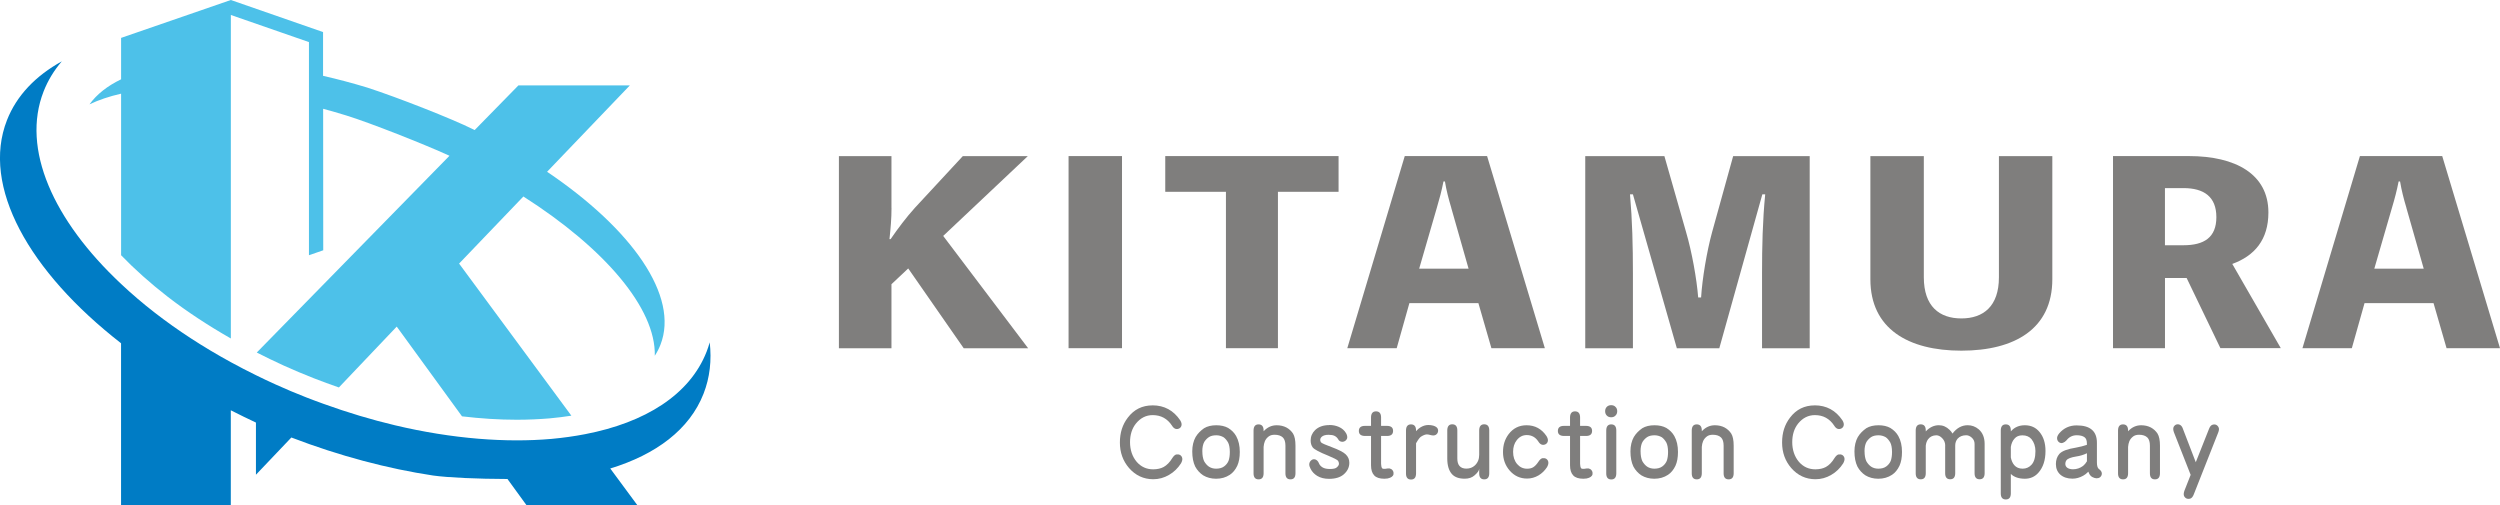<svg width="183" height="37" viewBox="0 0 183 37" fill="none" xmlns="http://www.w3.org/2000/svg">
<g clip-path="url(#clip0_1_89)">
<path d="M65.259 15.214C65.259 16.006 65.194 16.711 65.11 17.503H65.194C65.723 16.727 66.337 15.916 66.969 15.214L70.478 11.428H75.236L69.042 17.27L75.259 25.491H70.543L66.482 19.65L65.255 20.804V25.491H61.408V11.428H65.255V15.214H65.259Z" fill="#7F7E7D"/>
<path d="M82.131 25.488H78.219V11.425H82.131V25.488Z" fill="#7F7E7D"/>
<path d="M97.986 14.04H93.545V25.488H89.739V14.04H85.297V11.425H97.983V14.04H97.986Z" fill="#7F7E7D"/>
<path d="M113.083 25.488H109.171L108.219 22.19H103.167L102.238 25.488H98.622L102.828 11.425H108.855L113.083 25.488ZM106.234 15.214C106.043 14.583 105.875 13.934 105.769 13.284H105.662C105.537 13.934 105.365 14.58 105.175 15.214L103.884 19.665H107.499L106.231 15.214H106.234Z" fill="#7F7E7D"/>
<path d="M132.47 11.428V25.491H128.981V19.992C128.981 18.062 129.023 16.151 129.213 14.225H129.003L125.853 25.491H122.745L119.53 14.225H119.316C119.484 16.135 119.53 18.03 119.53 19.992V25.491H116.04V11.428H121.834L123.419 16.982C123.842 18.424 124.2 20.409 124.307 21.776H124.52C124.604 20.406 124.943 18.389 125.324 16.998L126.867 11.428H132.47Z" fill="#7F7E7D"/>
<path d="M150.23 11.428V20.441C150.23 24.065 147.483 25.669 143.571 25.669C139.681 25.669 136.912 24.065 136.912 20.441V11.428H140.824V20.299C140.824 22.426 141.967 23.309 143.571 23.309C145.175 23.309 146.321 22.426 146.321 20.299V11.428H150.233H150.23Z" fill="#7F7E7D"/>
<path d="M162.535 25.488L160.062 20.351H158.477V25.488H154.672V11.425H160.233C163.639 11.425 166.047 12.741 166.047 15.553C166.047 17.554 165.033 18.725 163.403 19.32L166.954 25.485H162.535V25.488ZM158.474 17.952H159.827C161.328 17.952 162.238 17.393 162.238 15.896C162.238 14.399 161.328 13.769 159.827 13.769H158.474V17.952Z" fill="#7F7E7D"/>
<path d="M183 25.488H179.088L178.135 22.19H173.084L172.154 25.488H168.539L172.745 11.425H178.771L183 25.488ZM176.15 15.214C175.96 14.583 175.792 13.934 175.685 13.284H175.579C175.453 13.934 175.282 14.58 175.091 15.214L173.8 19.665H177.416L176.147 15.214H176.15Z" fill="#7F7E7D"/>
<path d="M84.365 29.671C85.227 29.674 85.901 30.04 86.392 30.767C86.476 30.906 86.508 31.026 86.489 31.123C86.472 31.223 86.421 31.3 86.337 31.352C86.253 31.401 86.163 31.417 86.069 31.398C85.966 31.372 85.869 31.291 85.788 31.155C85.452 30.644 84.981 30.386 84.377 30.386C83.893 30.386 83.483 30.593 83.151 31.003C82.864 31.362 82.718 31.818 82.718 32.371C82.718 32.923 82.883 33.428 83.209 33.809C83.525 34.171 83.926 34.355 84.416 34.355C84.723 34.352 84.975 34.294 85.178 34.184C85.417 34.052 85.63 33.835 85.814 33.528C85.911 33.379 86.008 33.292 86.101 33.266C86.208 33.25 86.301 33.263 86.382 33.305C86.469 33.363 86.521 33.437 86.54 33.534C86.563 33.641 86.531 33.767 86.45 33.916C86.217 34.278 85.924 34.562 85.572 34.763C85.213 34.973 84.829 35.08 84.416 35.08C83.709 35.077 83.119 34.802 82.644 34.258C82.199 33.741 81.976 33.121 81.976 32.393C81.976 31.666 82.17 31.077 82.554 30.573C83.009 29.972 83.612 29.674 84.365 29.674V29.671Z" fill="#7F7E7D"/>
<path d="M87.534 31.97C87.673 31.737 87.877 31.53 88.138 31.346C88.377 31.2 88.677 31.129 89.035 31.129C89.371 31.129 89.662 31.194 89.9 31.326C90.159 31.485 90.352 31.682 90.485 31.918C90.665 32.241 90.753 32.629 90.753 33.082C90.753 33.489 90.691 33.825 90.569 34.094C90.43 34.388 90.246 34.608 90.023 34.756C89.729 34.95 89.394 35.044 89.013 35.044C88.654 35.041 88.341 34.957 88.073 34.795C87.828 34.633 87.635 34.42 87.489 34.152C87.344 33.851 87.273 33.479 87.273 33.043C87.273 32.636 87.357 32.28 87.528 31.973L87.534 31.97ZM88.012 33.04C88.012 33.328 88.054 33.567 88.138 33.754C88.235 33.926 88.351 34.058 88.487 34.155C88.638 34.255 88.816 34.307 89.019 34.307C89.258 34.307 89.455 34.252 89.603 34.142C89.749 34.035 89.855 33.903 89.926 33.741C89.991 33.567 90.023 33.344 90.023 33.078C90.02 32.771 89.975 32.539 89.891 32.383C89.794 32.219 89.687 32.093 89.568 32.008C89.403 31.912 89.226 31.863 89.035 31.863C88.816 31.863 88.638 31.905 88.503 31.989C88.367 32.076 88.251 32.196 88.154 32.345C88.057 32.519 88.009 32.752 88.009 33.04H88.012Z" fill="#7F7E7D"/>
<path d="M91.76 31.511C91.763 31.213 91.886 31.064 92.128 31.064C92.373 31.068 92.496 31.216 92.496 31.511V31.569C92.496 31.569 92.512 31.553 92.515 31.549C92.783 31.268 93.093 31.129 93.454 31.129C93.722 31.129 93.958 31.184 94.168 31.294C94.368 31.404 94.529 31.553 94.652 31.74C94.771 31.937 94.829 32.231 94.829 32.626V34.65C94.826 34.944 94.704 35.089 94.462 35.089C94.219 35.089 94.094 34.944 94.094 34.65V32.626C94.094 32.351 94.032 32.151 93.91 32.028C93.771 31.892 93.567 31.824 93.299 31.824C93.125 31.824 92.983 31.863 92.873 31.944C92.735 32.05 92.638 32.17 92.586 32.306C92.538 32.419 92.509 32.555 92.496 32.713V34.65C92.493 34.944 92.37 35.089 92.128 35.089C91.886 35.089 91.76 34.944 91.76 34.65V32.894V31.507V31.511Z" fill="#7F7E7D"/>
<path d="M97.315 31.11C97.56 31.11 97.789 31.155 98.002 31.249C98.235 31.349 98.412 31.504 98.535 31.714C98.606 31.847 98.632 31.963 98.613 32.07C98.587 32.16 98.532 32.235 98.448 32.286C98.361 32.335 98.274 32.351 98.193 32.332C98.086 32.316 98.006 32.254 97.951 32.148C97.886 32.041 97.799 31.96 97.689 31.905C97.586 31.853 97.438 31.827 97.25 31.827C97.041 31.827 96.882 31.869 96.773 31.953C96.686 32.025 96.64 32.105 96.64 32.202C96.644 32.293 96.676 32.361 96.731 32.406C96.805 32.464 97.053 32.571 97.48 32.729C97.999 32.923 98.341 33.098 98.503 33.256C98.684 33.428 98.771 33.635 98.771 33.874C98.771 34.207 98.632 34.491 98.358 34.727C98.109 34.941 97.751 35.051 97.289 35.051C96.947 35.051 96.656 34.98 96.418 34.834C96.204 34.701 96.04 34.53 95.933 34.313C95.869 34.194 95.837 34.087 95.837 33.99C95.84 33.871 95.891 33.77 95.988 33.69C96.075 33.618 96.175 33.599 96.282 33.631C96.401 33.677 96.485 33.764 96.537 33.893C96.589 34.029 96.682 34.136 96.818 34.217C96.944 34.291 97.121 34.33 97.35 34.33C97.605 34.33 97.773 34.291 97.854 34.21C97.96 34.12 98.012 34.029 98.012 33.948C98.009 33.858 97.983 33.783 97.941 33.725C97.877 33.651 97.638 33.528 97.228 33.357C96.589 33.101 96.211 32.901 96.092 32.752C95.992 32.616 95.94 32.448 95.94 32.248C95.94 31.953 96.046 31.701 96.263 31.485C96.518 31.239 96.87 31.116 97.318 31.116L97.315 31.11Z" fill="#7F7E7D"/>
<path d="M100.359 30.557C100.362 30.259 100.485 30.111 100.727 30.111C100.972 30.114 101.095 30.263 101.095 30.557V31.174H101.534C101.828 31.178 101.973 31.3 101.973 31.543C101.973 31.785 101.828 31.912 101.534 31.912H101.095V33.948C101.098 34.094 101.124 34.2 101.166 34.272C101.211 34.33 101.347 34.336 101.573 34.291C101.66 34.275 101.744 34.288 101.828 34.33C101.928 34.391 101.986 34.475 102.005 34.585C102.034 34.766 101.95 34.892 101.75 34.973C101.689 34.996 101.631 35.012 101.573 35.025C101.466 35.038 101.389 35.044 101.337 35.044C100.992 35.044 100.743 34.963 100.595 34.802C100.436 34.637 100.359 34.388 100.359 34.058V31.912H99.913C99.617 31.908 99.468 31.785 99.468 31.543C99.471 31.297 99.62 31.174 99.913 31.174H100.359V30.557Z" fill="#7F7E7D"/>
<path d="M102.919 31.511C102.922 31.213 103.045 31.064 103.287 31.064C103.532 31.068 103.655 31.216 103.655 31.511V31.562C103.764 31.439 103.868 31.349 103.961 31.294C104.158 31.171 104.355 31.11 104.552 31.11C104.678 31.11 104.797 31.126 104.907 31.155C105.065 31.203 105.169 31.268 105.223 31.352C105.272 31.439 105.282 31.53 105.256 31.62C105.233 31.711 105.178 31.785 105.085 31.837C104.997 31.886 104.872 31.889 104.71 31.844C104.604 31.814 104.517 31.798 104.449 31.798C104.336 31.798 104.19 31.853 104.016 31.963C103.926 32.021 103.803 32.183 103.655 32.448V34.663C103.651 34.957 103.529 35.102 103.287 35.102C103.045 35.102 102.919 34.957 102.919 34.663V31.511Z" fill="#7F7E7D"/>
<path d="M109.013 34.65C109.01 34.944 108.887 35.089 108.645 35.089C108.403 35.089 108.277 34.944 108.277 34.65V34.301C108.277 34.436 108.164 34.601 107.935 34.798C107.751 34.96 107.512 35.041 107.221 35.041C106.792 35.041 106.479 34.928 106.276 34.698C106.053 34.443 105.94 34.065 105.94 33.56V31.504C105.943 31.207 106.066 31.058 106.308 31.058C106.553 31.061 106.676 31.21 106.676 31.504V33.56C106.676 33.803 106.728 33.984 106.834 34.107C106.947 34.239 107.118 34.304 107.344 34.304C107.589 34.301 107.793 34.223 107.954 34.074C108.167 33.877 108.277 33.618 108.277 33.298V31.504C108.28 31.207 108.403 31.058 108.645 31.058C108.89 31.061 109.013 31.21 109.013 31.504V34.643V34.65Z" fill="#7F7E7D"/>
<path d="M111.744 31.129C112.363 31.129 112.851 31.394 113.206 31.924C113.29 32.063 113.322 32.183 113.303 32.28C113.287 32.38 113.235 32.458 113.151 32.51C113.067 32.558 112.977 32.574 112.883 32.555C112.777 32.529 112.683 32.448 112.602 32.312C112.396 32.002 112.115 31.847 111.757 31.847C111.463 31.847 111.218 31.973 111.021 32.228C110.846 32.451 110.759 32.733 110.759 33.075C110.759 33.434 110.856 33.732 111.053 33.968C111.247 34.194 111.489 34.31 111.782 34.31C111.963 34.31 112.112 34.275 112.228 34.204C112.363 34.12 112.489 33.987 112.609 33.803C112.706 33.654 112.802 33.567 112.896 33.541C113.003 33.525 113.096 33.538 113.177 33.58C113.264 33.638 113.316 33.712 113.335 33.809C113.358 33.916 113.325 34.042 113.245 34.191C113.077 34.449 112.867 34.653 112.615 34.802C112.354 34.954 112.076 35.031 111.782 35.031C111.272 35.031 110.843 34.834 110.504 34.44C110.181 34.068 110.02 33.618 110.02 33.092C110.02 32.565 110.159 32.144 110.433 31.779C110.766 31.346 111.201 31.129 111.744 31.129Z" fill="#7F7E7D"/>
<path d="M114.926 30.557C114.93 30.259 115.052 30.111 115.294 30.111C115.54 30.114 115.662 30.263 115.662 30.557V31.174H116.101C116.395 31.178 116.54 31.3 116.54 31.543C116.54 31.785 116.395 31.912 116.101 31.912H115.662V33.948C115.666 34.094 115.691 34.2 115.733 34.272C115.779 34.33 115.914 34.336 116.14 34.291C116.227 34.275 116.311 34.288 116.395 34.33C116.495 34.391 116.553 34.475 116.573 34.585C116.602 34.766 116.518 34.892 116.318 34.973C116.256 34.996 116.198 35.012 116.14 35.025C116.034 35.038 115.956 35.044 115.904 35.044C115.559 35.044 115.311 34.963 115.162 34.802C115.004 34.637 114.926 34.388 114.926 34.058V31.912H114.481C114.184 31.908 114.036 31.785 114.036 31.543C114.039 31.297 114.187 31.174 114.481 31.174H114.926V30.557Z" fill="#7F7E7D"/>
<path d="M117.938 29.658C118.07 29.658 118.174 29.7 118.254 29.784C118.338 29.862 118.38 29.968 118.38 30.101C118.38 30.234 118.338 30.337 118.254 30.418C118.177 30.502 118.07 30.544 117.938 30.544C117.806 30.544 117.702 30.505 117.622 30.424C117.538 30.34 117.496 30.234 117.496 30.101C117.496 29.968 117.538 29.862 117.622 29.778C117.699 29.7 117.806 29.658 117.938 29.658ZM117.945 31.064C118.19 31.068 118.313 31.216 118.313 31.511V34.656C118.309 34.95 118.187 35.096 117.945 35.096C117.702 35.096 117.577 34.95 117.577 34.656V31.511C117.58 31.213 117.702 31.064 117.945 31.064Z" fill="#7F7E7D"/>
<path d="M119.61 31.97C119.749 31.737 119.952 31.53 120.214 31.346C120.453 31.2 120.753 31.129 121.111 31.129C121.447 31.129 121.737 31.194 121.976 31.326C122.235 31.485 122.428 31.682 122.561 31.918C122.741 32.241 122.828 32.629 122.828 33.082C122.828 33.489 122.767 33.825 122.644 34.094C122.506 34.388 122.322 34.608 122.099 34.756C121.805 34.95 121.469 35.044 121.089 35.044C120.73 35.041 120.417 34.957 120.149 34.795C119.904 34.633 119.71 34.42 119.565 34.152C119.42 33.851 119.349 33.479 119.349 33.043C119.349 32.636 119.433 32.28 119.604 31.973L119.61 31.97ZM120.091 33.04C120.091 33.328 120.133 33.567 120.217 33.754C120.314 33.926 120.43 34.058 120.566 34.155C120.717 34.255 120.895 34.307 121.098 34.307C121.337 34.307 121.534 34.252 121.683 34.142C121.828 34.035 121.934 33.903 122.005 33.741C122.07 33.567 122.102 33.344 122.102 33.078C122.099 32.771 122.054 32.539 121.97 32.383C121.873 32.219 121.766 32.093 121.647 32.008C121.482 31.912 121.305 31.863 121.114 31.863C120.895 31.863 120.717 31.905 120.582 31.989C120.446 32.076 120.33 32.196 120.233 32.345C120.136 32.519 120.088 32.752 120.088 33.04H120.091Z" fill="#7F7E7D"/>
<path d="M123.836 31.511C123.839 31.213 123.961 31.064 124.204 31.064C124.449 31.068 124.572 31.216 124.572 31.511V31.569C124.572 31.569 124.588 31.553 124.591 31.549C124.859 31.268 125.169 31.129 125.53 31.129C125.798 31.129 126.034 31.184 126.244 31.294C126.444 31.404 126.605 31.553 126.728 31.74C126.847 31.937 126.905 32.231 126.905 32.626V34.65C126.902 34.944 126.779 35.089 126.537 35.089C126.295 35.089 126.169 34.944 126.169 34.65V32.626C126.169 32.351 126.108 32.151 125.985 32.028C125.847 31.892 125.643 31.824 125.375 31.824C125.201 31.824 125.059 31.863 124.949 31.944C124.81 32.05 124.714 32.17 124.662 32.306C124.613 32.419 124.584 32.555 124.572 32.713V34.65C124.568 34.944 124.446 35.089 124.204 35.089C123.961 35.089 123.836 34.944 123.836 34.65V32.894V31.507V31.511Z" fill="#7F7E7D"/>
<path d="M132.838 29.671C133.7 29.674 134.375 30.04 134.865 30.767C134.949 30.906 134.981 31.026 134.962 31.123C134.946 31.223 134.894 31.3 134.81 31.352C134.726 31.401 134.636 31.417 134.542 31.398C134.439 31.372 134.342 31.291 134.262 31.155C133.926 30.644 133.455 30.386 132.851 30.386C132.367 30.386 131.957 30.593 131.624 31.003C131.337 31.362 131.192 31.818 131.192 32.371C131.192 32.923 131.357 33.428 131.683 33.809C131.999 34.171 132.399 34.355 132.89 34.355C133.196 34.352 133.448 34.294 133.652 34.184C133.89 34.052 134.103 33.835 134.287 33.528C134.384 33.379 134.481 33.292 134.575 33.266C134.681 33.25 134.775 33.263 134.856 33.305C134.943 33.363 134.994 33.437 135.014 33.534C135.036 33.641 135.004 33.767 134.923 33.916C134.691 34.278 134.397 34.562 134.045 34.763C133.687 34.973 133.303 35.08 132.89 35.08C132.183 35.077 131.592 34.802 131.118 34.258C130.672 33.741 130.449 33.121 130.449 32.393C130.449 31.666 130.643 31.077 131.027 30.573C131.482 29.972 132.086 29.674 132.838 29.674V29.671Z" fill="#7F7E7D"/>
<path d="M136.008 31.97C136.147 31.737 136.35 31.53 136.612 31.346C136.85 31.2 137.151 31.129 137.509 31.129C137.845 31.129 138.135 31.194 138.374 31.326C138.632 31.485 138.826 31.682 138.958 31.918C139.139 32.241 139.226 32.629 139.226 33.082C139.226 33.489 139.165 33.825 139.042 34.094C138.903 34.388 138.719 34.608 138.497 34.756C138.203 34.95 137.867 35.044 137.486 35.044C137.128 35.041 136.815 34.957 136.547 34.795C136.302 34.633 136.108 34.42 135.963 34.152C135.817 33.851 135.746 33.479 135.746 33.043C135.746 32.636 135.83 32.28 136.001 31.973L136.008 31.97ZM136.486 33.04C136.486 33.328 136.528 33.567 136.612 33.754C136.708 33.926 136.825 34.058 136.96 34.155C137.112 34.255 137.289 34.307 137.493 34.307C137.732 34.307 137.929 34.252 138.077 34.142C138.222 34.035 138.329 33.903 138.4 33.741C138.464 33.567 138.497 33.344 138.497 33.078C138.493 32.771 138.448 32.539 138.364 32.383C138.267 32.219 138.161 32.093 138.042 32.008C137.877 31.912 137.699 31.863 137.509 31.863C137.289 31.863 137.112 31.905 136.976 31.989C136.841 32.076 136.725 32.196 136.628 32.345C136.531 32.519 136.482 32.752 136.482 33.04H136.486Z" fill="#7F7E7D"/>
<path d="M142.39 32.626C142.39 32.413 142.319 32.228 142.173 32.08C142.035 31.934 141.889 31.863 141.741 31.863C141.483 31.866 141.282 31.963 141.137 32.151C141.04 32.283 140.985 32.442 140.966 32.629V34.647C140.963 34.941 140.84 35.086 140.598 35.086C140.356 35.086 140.23 34.941 140.23 34.647V31.507C140.233 31.21 140.356 31.061 140.598 31.061C140.843 31.064 140.966 31.213 140.966 31.507V31.578C141.25 31.278 141.57 31.126 141.925 31.126C142.218 31.126 142.477 31.239 142.706 31.462C142.793 31.54 142.864 31.634 142.922 31.737C143.232 31.33 143.603 31.126 144.036 31.126C144.336 31.126 144.607 31.226 144.843 31.427C145.13 31.675 145.275 32.034 145.275 32.497V34.643C145.272 34.937 145.149 35.083 144.907 35.083C144.665 35.083 144.539 34.937 144.539 34.643V32.497C144.539 32.312 144.472 32.16 144.336 32.038C144.204 31.918 144.068 31.86 143.923 31.86C143.655 31.863 143.448 31.947 143.3 32.109C143.18 32.248 143.122 32.419 143.122 32.62V34.643C143.119 34.937 142.996 35.083 142.754 35.083C142.512 35.083 142.386 34.937 142.386 34.643V32.62L142.39 32.626Z" fill="#7F7E7D"/>
<path d="M146.825 31.064C147.07 31.068 147.193 31.216 147.193 31.511V31.575C147.193 31.575 147.215 31.553 147.219 31.549C147.474 31.268 147.806 31.129 148.216 31.129C148.665 31.129 149.026 31.294 149.291 31.62C149.585 31.97 149.73 32.435 149.73 33.014C149.73 33.68 149.559 34.204 149.22 34.592C148.962 34.892 148.626 35.044 148.216 35.044C147.774 35.041 147.435 34.925 147.193 34.695V36.121C147.19 36.415 147.067 36.56 146.825 36.56C146.583 36.56 146.457 36.415 146.457 36.121V31.511C146.46 31.213 146.583 31.064 146.825 31.064ZM147.193 33.486C147.238 33.712 147.319 33.9 147.441 34.045C147.59 34.22 147.796 34.307 148.064 34.307C148.323 34.304 148.536 34.207 148.707 34.019C148.9 33.812 148.994 33.479 148.994 33.014C148.991 32.671 148.894 32.383 148.707 32.148C148.548 31.96 148.326 31.866 148.038 31.866C147.79 31.866 147.596 31.947 147.461 32.109C147.325 32.257 147.235 32.458 147.193 32.713V33.489V33.486Z" fill="#7F7E7D"/>
<path d="M153.632 34.323C153.781 34.43 153.855 34.543 153.855 34.666C153.852 34.776 153.807 34.866 153.723 34.934C153.658 34.986 153.571 35.012 153.468 35.012C153.371 35.009 153.268 34.976 153.161 34.921C153.042 34.857 152.954 34.75 152.9 34.605C152.883 34.579 152.871 34.553 152.867 34.527C152.729 34.666 152.603 34.766 152.493 34.821C152.231 34.967 151.967 35.038 151.705 35.038C151.334 35.038 151.034 34.937 150.808 34.737C150.598 34.543 150.492 34.288 150.492 33.968C150.492 33.67 150.576 33.421 150.747 33.224C150.94 33.014 151.347 32.862 151.967 32.765C152.254 32.713 152.519 32.645 152.761 32.561V32.471C152.761 32.248 152.706 32.096 152.596 32.012C152.47 31.912 152.273 31.86 152.012 31.86C151.705 31.863 151.46 31.986 151.27 32.228C151.192 32.319 151.102 32.38 151.008 32.413C150.908 32.448 150.814 32.435 150.734 32.38C150.65 32.322 150.601 32.241 150.582 32.138C150.559 32.012 150.608 31.876 150.727 31.73C151.063 31.336 151.489 31.139 152.005 31.139C152.522 31.139 152.883 31.245 153.132 31.462C153.371 31.669 153.494 31.983 153.494 32.409V33.842C153.494 34.087 153.539 34.249 153.632 34.326V34.323ZM152.761 33.179C152.528 33.292 152.27 33.373 151.98 33.415C151.599 33.476 151.36 33.567 151.266 33.69C151.208 33.767 151.182 33.864 151.182 33.971C151.186 34.078 151.231 34.165 151.315 34.233C151.421 34.31 151.563 34.352 151.747 34.352C152.022 34.349 152.267 34.265 152.483 34.103C152.59 34.016 152.683 33.903 152.764 33.767V33.175L152.761 33.179Z" fill="#7F7E7D"/>
<path d="M155.04 31.511C155.043 31.213 155.166 31.064 155.408 31.064C155.653 31.068 155.776 31.216 155.776 31.511V31.569C155.776 31.569 155.792 31.553 155.795 31.549C156.063 31.268 156.373 31.129 156.734 31.129C157.002 31.129 157.238 31.184 157.448 31.294C157.648 31.404 157.809 31.553 157.932 31.74C158.051 31.937 158.11 32.231 158.11 32.626V34.65C158.106 34.944 157.984 35.089 157.742 35.089C157.499 35.089 157.374 34.944 157.374 34.65V32.626C157.374 32.351 157.312 32.151 157.19 32.028C157.051 31.892 156.847 31.824 156.58 31.824C156.405 31.824 156.263 31.863 156.153 31.944C156.015 32.05 155.918 32.17 155.866 32.306C155.818 32.419 155.789 32.555 155.776 32.713V34.65C155.773 34.944 155.65 35.089 155.408 35.089C155.166 35.089 155.04 34.944 155.04 34.65V32.894V31.507V31.511Z" fill="#7F7E7D"/>
<path d="M159.12 31.608C159.068 31.456 159.068 31.33 159.12 31.233C159.178 31.142 159.246 31.087 159.33 31.068C159.426 31.045 159.517 31.061 159.598 31.113C159.685 31.165 159.756 31.271 159.807 31.436L160.731 33.835L161.696 31.404C161.757 31.242 161.834 31.142 161.925 31.103C162.022 31.064 162.115 31.058 162.206 31.09C162.293 31.126 162.357 31.191 162.403 31.288C162.448 31.378 162.435 31.507 162.37 31.669L160.585 36.188C160.524 36.347 160.446 36.447 160.35 36.489C160.253 36.525 160.159 36.525 160.069 36.496C159.982 36.46 159.917 36.399 159.872 36.305C159.833 36.208 159.843 36.082 159.898 35.923L160.356 34.76L159.117 31.608H159.12Z" fill="#7F7E7D"/>
<path d="M40.045 12.576L46.104 6.252H37.947L34.745 9.521C34.706 9.501 34.668 9.482 34.629 9.463C33.128 8.709 29.074 7.119 26.885 6.411C25.788 6.078 24.71 5.793 23.648 5.551C23.648 3.866 23.648 2.622 23.648 2.347L16.898 0L8.864 2.774V5.806C7.879 6.281 7.088 6.892 6.549 7.639C7.224 7.313 8.002 7.054 8.864 6.857V18.683C9.855 19.707 10.988 20.723 12.263 21.712C13.686 22.814 15.245 23.833 16.898 24.777V1.096L22.615 3.081V18.683L23.661 18.321C23.661 17.71 23.654 12.327 23.654 7.963C24.213 8.114 24.777 8.276 25.342 8.451C27.073 8.984 31.059 10.559 32.902 11.402L18.796 25.805C19.445 26.134 20.103 26.458 20.781 26.765C21.488 27.085 22.221 27.392 22.967 27.686C23.577 27.925 24.193 28.148 24.806 28.362L29.041 23.907L33.819 30.476C35.188 30.638 36.527 30.725 37.825 30.725C38.648 30.725 39.458 30.689 40.23 30.625C40.781 30.576 41.308 30.508 41.824 30.428L33.606 19.294L38.312 14.383C44.277 18.188 48.015 22.578 47.931 26.041C48.096 25.788 48.235 25.52 48.344 25.239C49.736 21.686 46.272 16.772 40.045 12.573V12.576Z" fill="#4DC1E9"/>
<path d="M51.956 25.045C51.889 25.284 51.811 25.517 51.721 25.75C50.491 28.892 47.231 30.935 42.828 31.782C42.04 31.934 41.22 32.05 40.365 32.128C38.69 32.274 36.895 32.27 35.013 32.115C33.057 31.953 31.014 31.63 28.919 31.132C27.198 30.725 25.442 30.198 23.673 29.558C23.257 29.406 22.837 29.254 22.418 29.089C21.649 28.789 20.897 28.472 20.165 28.139C19.68 27.922 19.209 27.696 18.741 27.466C18.112 27.159 17.498 26.839 16.901 26.513C14.871 25.404 13.005 24.188 11.346 22.901C10.458 22.216 9.635 21.508 8.867 20.787C3.896 16.129 1.546 10.898 3.192 6.692C3.509 5.884 3.957 5.15 4.525 4.49C2.611 5.548 1.22 6.986 0.51 8.797C-1.385 13.633 2.108 19.872 8.861 25.126V37.003H16.895V30.033C17.524 30.353 18.147 30.657 18.735 30.932V34.75L21.327 32.025C24.871 33.382 28.386 34.307 31.701 34.808C32.808 34.963 34.968 35.057 37.147 35.063L38.557 37.003H46.672L44.671 34.294C48.035 33.266 50.478 31.43 51.498 28.824C51.963 27.638 52.102 26.37 51.95 25.048L51.956 25.045Z" fill="#007CC5"/>
</g>
<defs>
<clipPath id="clip0_1_89">
<rect width="183" height="37" fill="white"/>
</clipPath>
</defs>
</svg>
